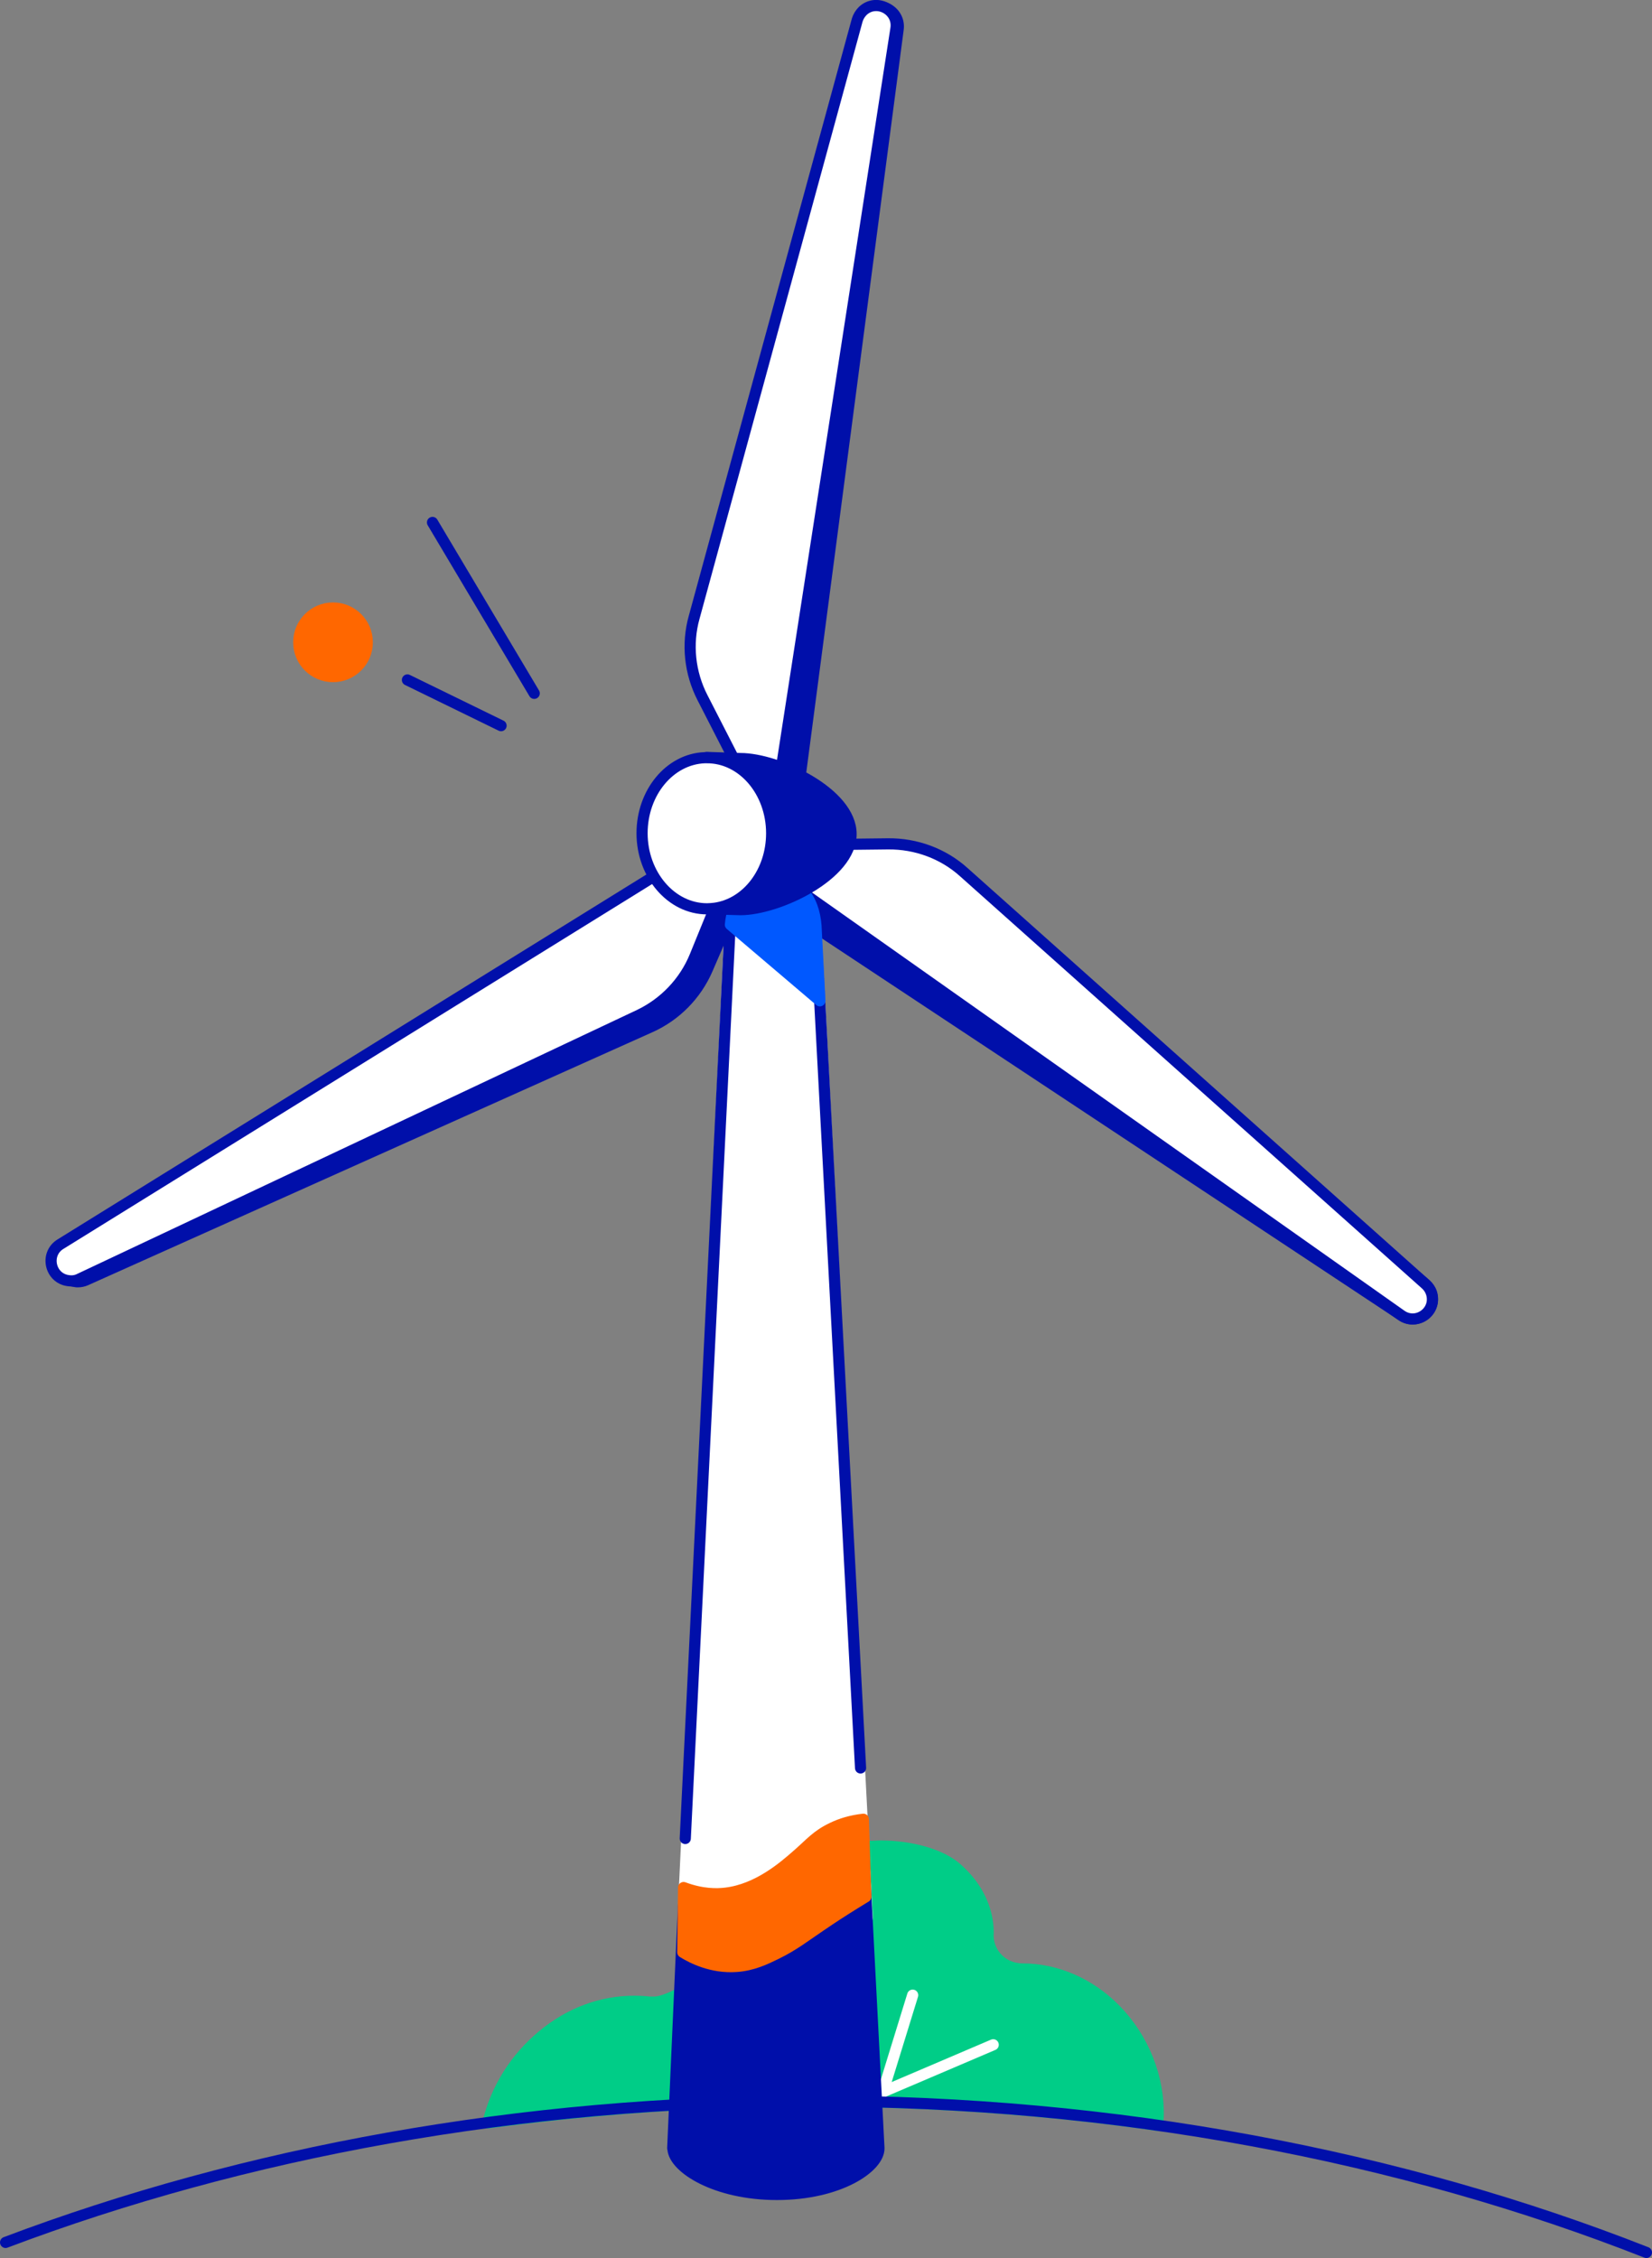 <svg xmlns="http://www.w3.org/2000/svg" version="1.1" id="Layer_1" x="0" y="0" viewBox="0 0 592.8 810.014" xml:space="preserve"><rect x="0" y="0" width="592.8" height="810.014" fill="#808080" stroke="none"/><style type="text/css" id="style133170">.st0,.st1{stroke-miterlimit:10}.st0{fill:#00cd87;stroke:#00cd87;stroke-width:4;stroke-linecap:round;stroke-linejoin:round}.st1{stroke:#fff}.st1,.st2{fill:none;stroke-width:4;stroke-linecap:round;stroke-linejoin:round}.st2,.st4,.st5{stroke:#000faa;stroke-miterlimit:10}.st4{fill:#000faa;stroke-width:4;stroke-linecap:round;stroke-linejoin:round}.st5{fill:#fff}.st5,.st7,.st8{stroke-width:4;stroke-linecap:round;stroke-linejoin:round}.st7{fill:#ff6700;stroke:#ff6700;stroke-miterlimit:10}.st8{fill:none;stroke:#000faa}</style><g id="g133210" transform="translate(-246.6,-134.986)"><path class="st0" d="m 421.7,896.5 c 2.9,-12.2 9.8,-23.2 19.6,-31.3 9.7,-8.1 21.1,-12.3 32.9,-12.3 1.8,0 3.7,0.1 5.5,0.3 h 0.1 0.9 c 0.1,0 0.4,0 0.6,0 2.7,0 6.4,-1.7 9.1,-3.1 l -1.8,40 c -22,1.3 -45.2,3.5 -66.9,6.4 z" id="path133172"/><path class="st0" d="m 662.1,897.4 c -32.3,-4.6 -65.4,-7.4 -98.5,-8.3 l -2.3,-0.1 -4.8,-91.5 c 0,0 4.6,-0.3 6,-0.3 11.1,0 21.9,3.1 27.4,8 7.2,6.3 11.2,14.4 11.3,22.9 v 0 c -0.6,6.6 4.2,12.4 10.8,13.1 0.2,0 0.7,0.1 0.7,0.1 h 0.7 c 12.3,0 24.2,5.2 33.4,14.5 10.2,10.4 15.8,24.5 15.4,38.7 -0.1,0.3 -0.1,2.7 -0.1,2.9 z" id="path133174"/><line class="st1" x1="563.4" y1="885.4" x2="574.1" y2="850.7" id="line133176"/><line class="st1" x1="563.4" y1="885.4" x2="603" y2="868.5" id="line133178"/><path class="st2" d="M 837.4,943 C 749.7,908.5 647.5,888.7 538.3,888.7 433,888.7 334.1,907.1 248.6,939.4" id="path133180"/><path d="M 557.8,823 539.4,469 c -0.2,-10.2 -4.9,-18.5 -15.2,-18.5 v 0 c -10.3,0 -15.5,8.2 -15.7,18.5 l -16.8,354 z" id="path133182" style="fill:#fff;stroke:#fff;stroke-width:4;stroke-linecap:round;stroke-linejoin:round;stroke-miterlimit:10"/><path class="st2" d="M 555.4,769.2 539.4,469 c -0.2,-10.2 -4.9,-18.5 -15.2,-18.5 v 0 c -10.3,0 -15.5,8.2 -15.7,18.5 l -16,325.5" id="path133184"/><path class="st4" d="m 274.5,594.8 c -0.3,0 -0.6,0 -1,-0.1 -3,-0.4 -5.4,-2.6 -6,-5.6 -0.6,-3 0.7,-6 3.3,-7.5 l 229,-135.8 11.3,12.2 -10.7,24.7 c -4,9.2 -11.3,16.6 -20.4,20.7 l -202.6,90.8 c -0.9,0.4 -1.9,0.6 -2.9,0.6 z" id="path133186"/><path class="st5" d="M 506.2,453 496,478 c -3.8,9.3 -11,16.8 -20,21.1 l -200.9,94.7 c -1.2,0.6 -2.5,0.8 -3.9,0.6 v 0 c -6.7,-0.8 -8.6,-9.6 -2.9,-13.1 L 494.6,441.1 Z" id="path133188"/><path class="st4" d="m 753.5,608.1 c -1.4,0 -2.7,-0.4 -3.9,-1.2 l -222,-146.9 6,-15.5 26.9,-1.1 c 0.6,0 1.2,0 1.7,0 9.4,0 18.6,3.3 25.8,9.4 l 170.1,142.8 c 1,0.9 1.8,2 2.2,3.2 0.9,2.9 0,6 -2.5,7.9 -1.2,0.9 -2.7,1.4 -4.3,1.4 z" id="path133190"/><path class="st5" d="m 538.4,438 26.9,-0.3 c 10,-0.1 19.8,3.5 27.2,10.2 l 165.7,147.8 c 1,0.9 1.7,2 2.1,3.3 v 0 c 1.9,6.5 -5.4,11.7 -10.9,7.8 L 531.9,453.3 Z" id="path133192"/><path class="st4" d="m 518.1,410.8 -12.9,-23.7 c -4.8,-8.8 -6.1,-19.1 -3.7,-28.9 L 555,142.7 c 0.3,-1.3 1,-2.5 1.9,-3.4 1.3,-1.3 3.1,-2 4.9,-2 1.1,0 2.2,0.3 3.2,0.8 2.7,1.4 4.3,4.2 3.9,7.3 l -35.6,271.3 z" id="path133194"/><path class="st5" d="m 511,409.3 -12.3,-24 c -4.6,-8.9 -5.7,-19.3 -3,-28.9 l 58.5,-214.2 c 0.4,-1.3 1.1,-2.4 2,-3.3 v 0 c 4.9,-4.6 12.9,-0.4 11.9,6.3 l -41.9,270.4 z" id="path133196"/><path d="m 508.7,466.7 32.1,27.3 -1.3,-25 c -0.2,-10.2 -4.9,-18.5 -15.2,-18.5 v 0 c -9.5,0 -14.8,7 -15.6,16.2 z" id="path133198" style="fill:#0058ff;stroke:#0058ff;stroke-width:4;stroke-linecap:round;stroke-linejoin:round;stroke-miterlimit:10"/><path class="st4" d="m 525.4,922.2 c -22.1,0 -36.8,-9.6 -37.3,-16.2 v -0.2 l -0.1,-0.2 3.9,-88.2 c 4.9,2.6 9.3,4.1 13.1,4.3 1.1,0.1 2.2,0.1 3.3,0.1 12.8,0 18.5,-5.6 24.5,-11.6 5.7,-5.6 11.5,-11.3 23.6,-12.7 l 5.6,108.1 c 0.1,6.8 -14.2,16.6 -36.6,16.6 z" id="path133200"/><path class="st7" d="m 525.1,835.9 c -3.9,1.9 -8.4,4.1 -14.3,4.5 -8.8,0.6 -15.8,-3 -19.2,-5.1 0.1,-7.7 0.2,-15.5 0.3,-23.2 6.7,2.5 12,2.4 15.2,2 11.5,-1.4 20.7,-9.4 25.7,-13.8 4.6,-4 6.8,-6.9 12.5,-9.6 3.1,-1.5 6.7,-2.6 11.1,-3.1 0.3,9.3 0.6,18.6 0.9,27.8 -5.1,3.1 -9.5,5.9 -13.1,8.3 -9.7,6.5 -12.4,8.9 -19.1,12.2 z" id="path133202"/><path class="st4" d="m 500.2,406.7 c 0,0 11.6,0.4 12.1,0.4 13.4,0 39.7,12.3 39.7,27.1 0,14.8 -26.3,27.1 -39.7,27.1 -1,0 -11.2,-0.3 -12.1,-0.4" id="path133204"/><path class="st5" d="m 523.5,433.9 c 0,13.9 -8.9,25.3 -20.4,26.9 -0.9,0.1 -1.9,0.2 -2.8,0.2 -12.8,0 -23.3,-12.2 -23.3,-27.1 0,-14.7 10,-26.6 22.4,-27.1 0.3,0 0.5,0 0.8,0 12.8,-0.1 23.3,12.1 23.3,27.1 z" id="path133206"/></g><circle class="st7" cx="119.5" cy="230.414" r="12.3" id="circle133212"/><line class="st8" x1="191.7" y1="248.714" x2="155.2" y2="187.414" id="line133214"/><line class="st8" x1="179.8" y1="260.314" x2="146.2" y2="243.914" id="line133216"/></svg>